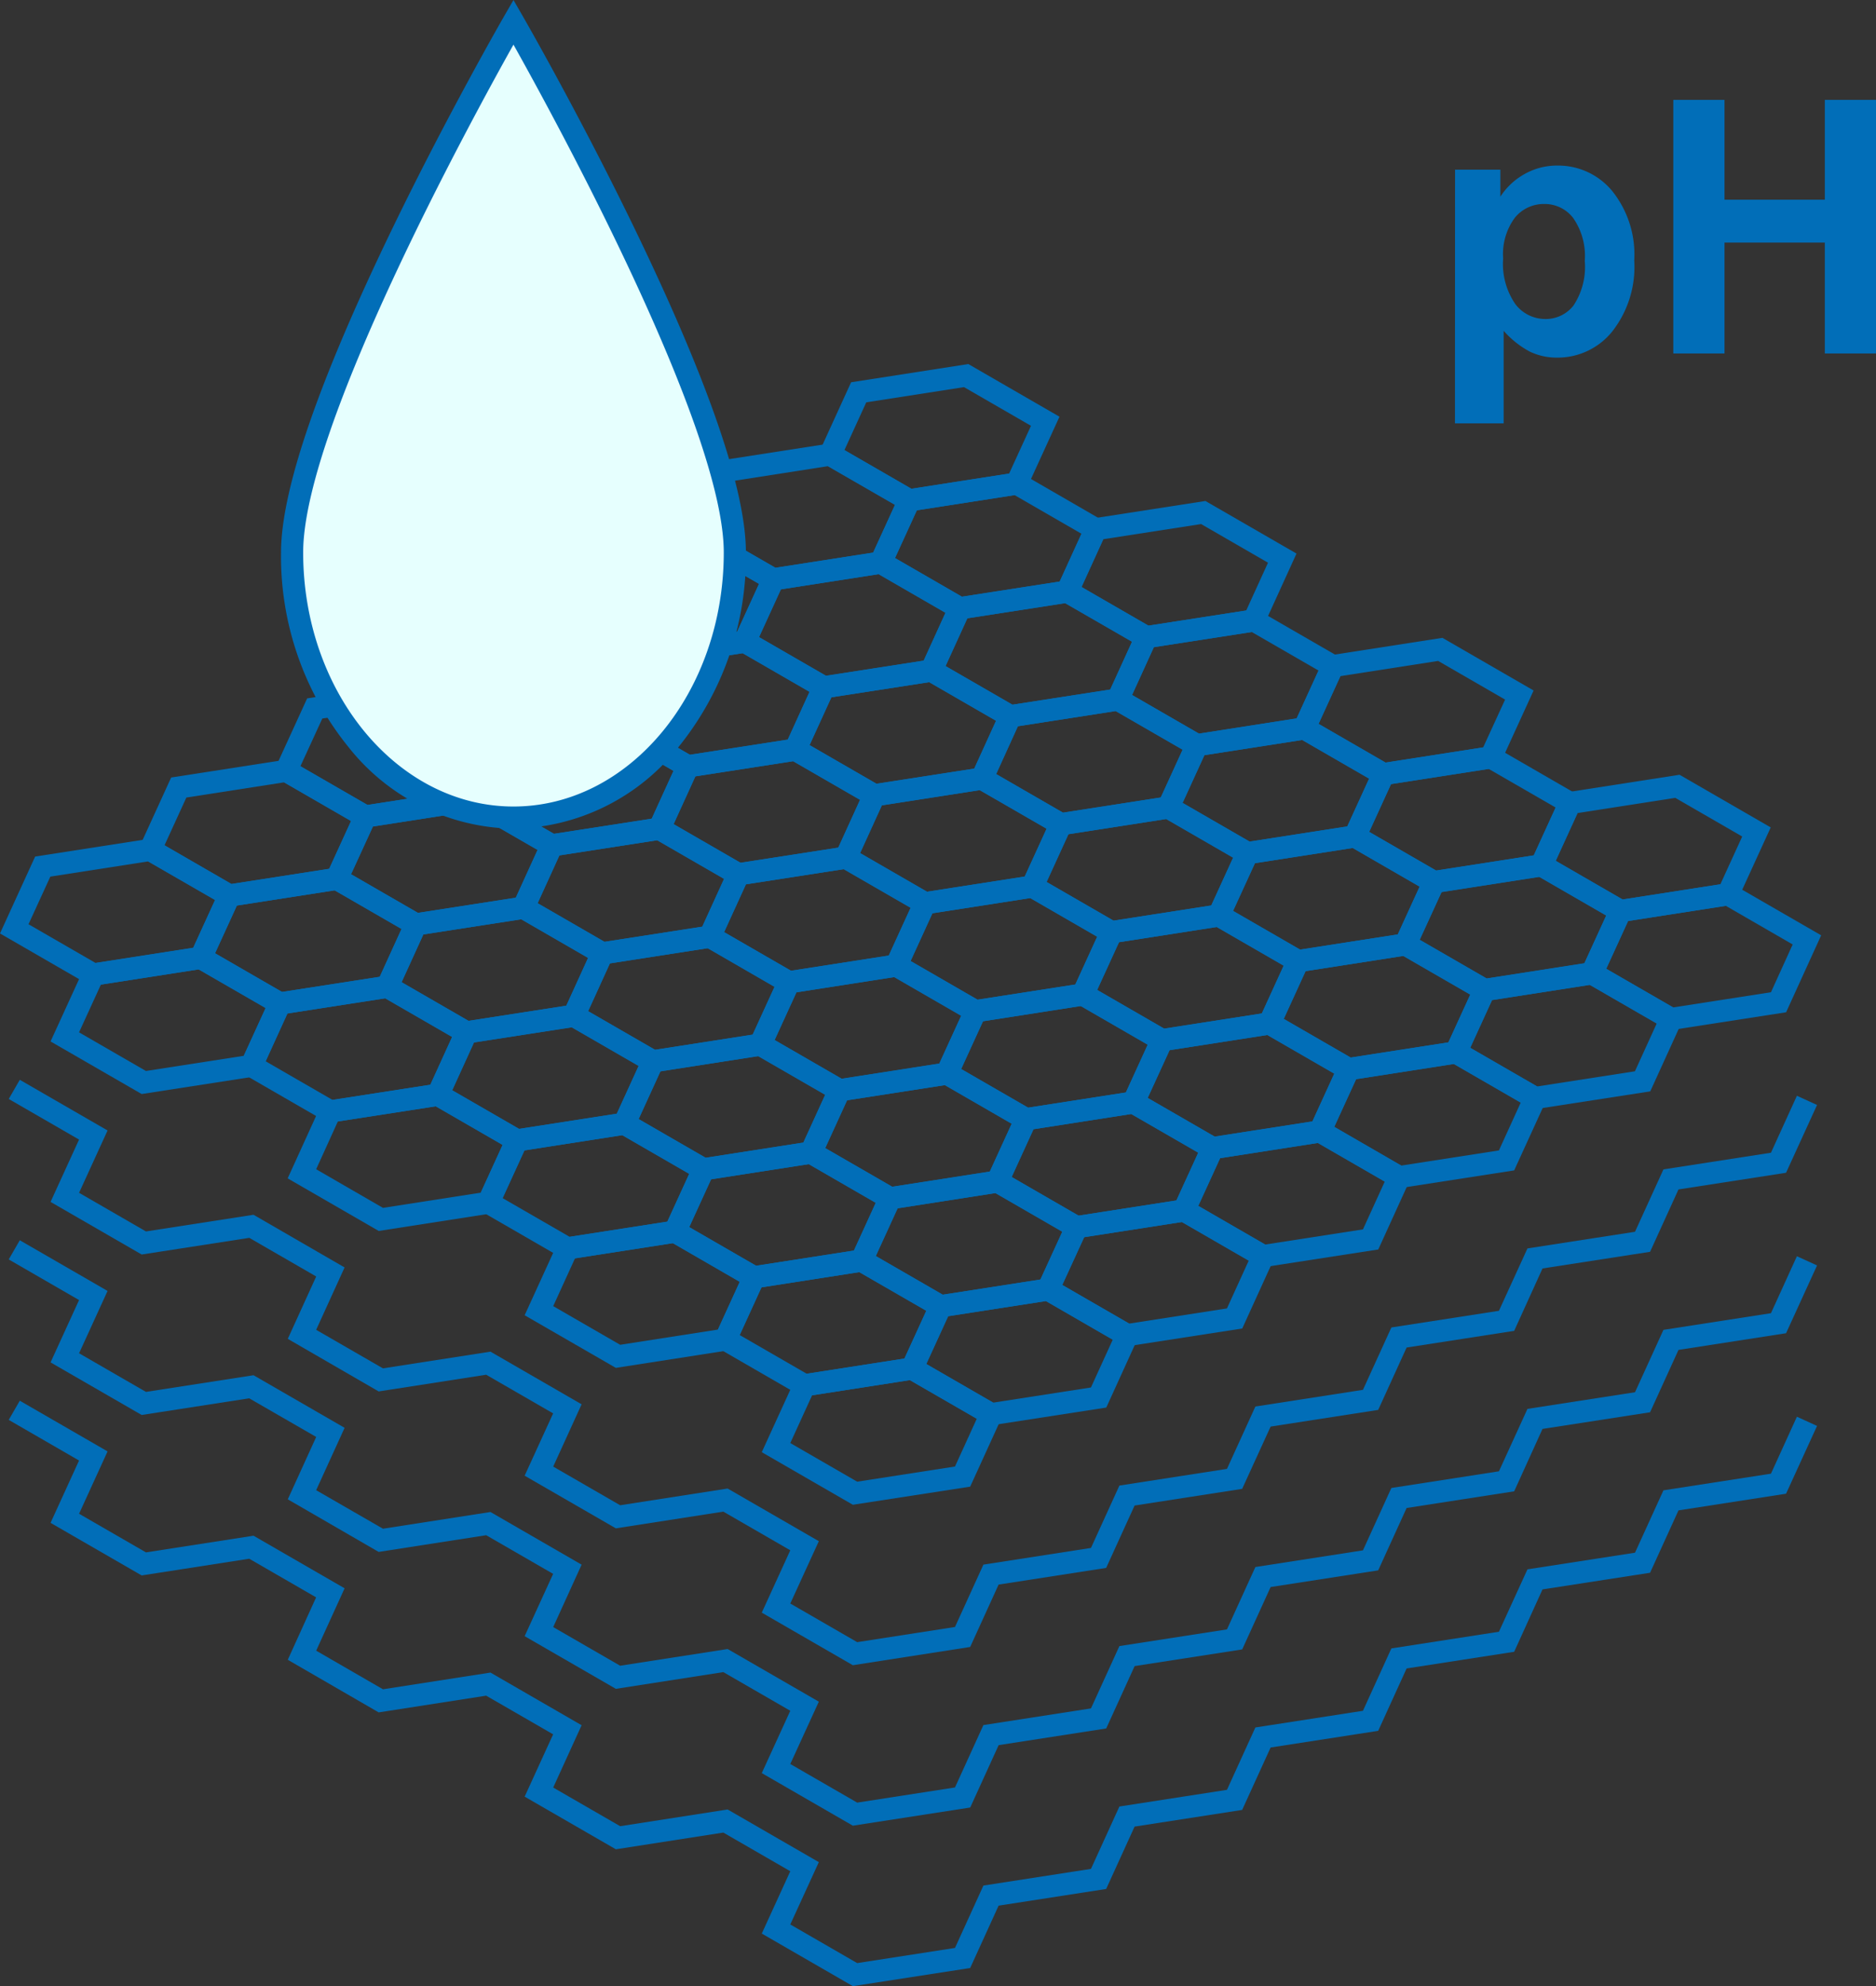 <svg xmlns="http://www.w3.org/2000/svg" width="84.745" height="89.701" viewBox="0 0 84.745 89.701">
  <rect x="0" y="0" width="84.745" height="89.701" fill="#333333" stroke="none"/>
  <g id="グループ_4450" data-name="グループ 4450" transform="translate(-3949.856 -10979.037)">
    <g id="グループ_4449" data-name="グループ 4449">
      <path id="パス_3535" data-name="パス 3535" d="M43.743,0,47.86,2.378,46.271,5.851l-5.3.823L36.859,4.3,38.447.823Zm2.83,2.789L43.548,1.042l-4.416.687-.986,2.157,3.025,1.746,4.415-.687Z" transform="translate(3949.856 10995.479)" fill="#016eb8"/>
      <path id="パス_3536" data-name="パス 3536" d="M43.256,11.549,39.142,9.173,40.731,5.7l5.3-.823L50.14,7.252l-1.584,3.476ZM40.43,8.762l3.022,1.745,4.418-.685.984-2.158L45.831,5.919l-4.415.687Z" transform="translate(3949.856 10995.479)" fill="#016eb8"/>
      <path id="パス_3537" data-name="パス 3537" d="M54.453,6.184l4.114,2.375-1.584,3.476-5.3.821-4.114-2.375,1.584-3.476ZM57.28,8.971,54.258,7.226l-4.418.685-.984,2.158,3.022,1.745,4.418-.685Z" transform="translate(3949.856 10995.479)" fill="#016eb8"/>
      <path id="パス_3538" data-name="パス 3538" d="M53.967,17.733l-4.114-2.375,1.584-3.476,5.3-.821,4.114,2.375-1.589,3.473ZM51.14,14.946l3.022,1.745L58.576,16l.987-2.157L56.542,12.1l-4.418.685Z" transform="translate(3949.856 10995.479)" fill="#016eb8"/>
      <path id="パス_3539" data-name="パス 3539" d="M65.16,12.365l4.118,2.378-1.589,3.473-5.3.823-4.117-2.378,1.588-3.473Zm2.83,2.789-3.024-1.746-4.416.687-.986,2.157L62.588,18,67,17.311Z" transform="translate(3949.856 10995.479)" fill="#016eb8"/>
      <path id="パス_3540" data-name="パス 3540" d="M64.678,23.917,60.56,21.539l1.588-3.473,5.3-.823,4.118,2.378-1.589,3.473Zm-2.83-2.789,3.025,1.746,4.415-.687.987-2.157L67.25,18.285l-4.416.687Z" transform="translate(3949.856 10995.479)" fill="#016eb8"/>
      <path id="パス_3541" data-name="パス 3541" d="M75.871,18.549l4.118,2.378L78.4,24.4l-5.3.823-4.117-2.378,1.588-3.473Zm2.83,2.789-3.024-1.746-4.416.687-.986,2.157L73.3,24.181l4.415-.687Z" transform="translate(3949.856 10995.479)" fill="#016eb8"/>
      <path id="パス_3542" data-name="パス 3542" d="M78.154,23.426,82.268,25.8l-1.584,3.476-5.3.821L71.27,27.723l1.589-3.473Zm2.827,2.787L77.96,24.468l-4.415.687-.987,2.157,3.022,1.745L80,28.371Z" transform="translate(3949.856 10995.479)" fill="#016eb8"/>
      <path id="パス_3543" data-name="パス 3543" d="M34.833,10.244,30.716,7.867,32.3,4.393l5.3-.823,4.118,2.378L40.128,9.421ZM32,7.455,35.028,9.2l4.415-.687.987-2.157L37.4,4.612,32.989,5.3Z" transform="translate(3949.856 10995.479)" fill="#016eb8"/>
      <path id="パス_3544" data-name="パス 3544" d="M37.113,15.119,33,12.743,34.588,9.27l5.3-.823L44,10.822,42.413,14.3Zm-2.827-2.787,3.022,1.745,4.418-.685.984-2.158L39.688,9.489l-4.415.687Z" transform="translate(3949.856 10995.479)" fill="#016eb8"/>
      <path id="パス_3545" data-name="パス 3545" d="M45.54,16.426l-4.114-2.375,1.584-3.476,5.3-.821,4.114,2.375L50.839,15.6Zm-2.827-2.787,3.022,1.745,4.418-.685.984-2.158L48.115,10.8l-4.418.685Z" transform="translate(3949.856 10995.479)" fill="#016eb8"/>
      <path id="パス_3546" data-name="パス 3546" d="M47.824,21.3,43.71,18.928l1.584-3.476,5.3-.821,4.114,2.375-1.589,3.473ZM45,18.516l3.022,1.745,4.415-.687.987-2.157L50.4,15.673l-4.418.685Z" transform="translate(3949.856 10995.479)" fill="#016eb8"/>
      <path id="パス_3547" data-name="パス 3547" d="M56.251,22.61l-4.117-2.378,1.588-3.473,5.3-.823,4.118,2.378-1.589,3.473Zm-2.83-2.789,3.025,1.746,4.415-.687.987-2.157-3.024-1.746-4.416.687Z" transform="translate(3949.856 10995.479)" fill="#016eb8"/>
      <path id="パス_3548" data-name="パス 3548" d="M58.535,27.487l-4.117-2.378,1.588-3.473,5.3-.823,4.118,2.378L63.83,26.663ZM55.7,24.7l3.025,1.746,4.415-.687.987-2.157-3.024-1.746-4.416.687Z" transform="translate(3949.856 10995.479)" fill="#016eb8"/>
      <path id="パス_3549" data-name="パス 3549" d="M66.961,28.794l-4.117-2.378,1.588-3.473,5.3-.823L73.846,24.5,72.257,27.97ZM64.132,26l3.025,1.746,4.415-.687.987-2.157-3.024-1.746-4.416.687Z" transform="translate(3949.856 10995.479)" fill="#016eb8"/>
      <path id="パス_3550" data-name="パス 3550" d="M69.242,33.668l-4.114-2.375,1.589-3.473,5.3-.823,4.114,2.375-1.584,3.476Zm-2.827-2.787,3.022,1.745,4.418-.685.984-2.158-3.022-1.745-4.415.687Z" transform="translate(3949.856 10995.479)" fill="#016eb8"/>
      <path id="パス_3551" data-name="パス 3551" d="M28.69,13.814l-4.117-2.378,1.588-3.473,5.3-.823,4.118,2.378-1.589,3.473Zm-2.83-2.789,3.025,1.746,4.415-.687.987-2.157L31.262,8.182l-4.416.687Z" transform="translate(3949.856 10995.479)" fill="#016eb8"/>
      <path id="パス_3552" data-name="パス 3552" d="M30.97,18.689l-4.114-2.375,1.589-3.473,5.3-.823,4.114,2.375L36.27,17.868ZM28.143,15.9l3.022,1.745,4.418-.685.984-2.158-3.022-1.745-4.415.687Z" transform="translate(3949.856 10995.479)" fill="#016eb8"/>
      <path id="パス_3553" data-name="パス 3553" d="M39.4,20l-4.114-2.375,1.584-3.476,5.3-.821L46.281,15.7,44.7,19.175ZM36.57,17.209l3.022,1.745,4.418-.685.984-2.158-3.022-1.745-4.418.685Z" transform="translate(3949.856 10995.479)" fill="#016eb8"/>
      <path id="パス_3554" data-name="パス 3554" d="M41.681,24.873,37.567,22.5l1.584-3.476,5.3-.821,4.114,2.375-1.589,3.473Zm-2.827-2.787,3.022,1.745,4.415-.687.987-2.157-3.022-1.745-4.418.685Z" transform="translate(3949.856 10995.479)" fill="#016eb8"/>
      <path id="パス_3555" data-name="パス 3555" d="M50.108,26.18,45.99,23.8l1.588-3.473,5.3-.823,4.118,2.378L55.4,25.356Zm-2.83-2.789L50.3,25.137l4.415-.687.987-2.157L52.68,20.548l-4.416.687Z" transform="translate(3949.856 10995.479)" fill="#016eb8"/>
      <path id="パス_3556" data-name="パス 3556" d="M52.392,31.057l-4.117-2.378,1.588-3.473,5.3-.823,4.118,2.378-1.589,3.473Zm-2.83-2.789,3.025,1.746L57,29.328l.987-2.157-3.024-1.746-4.416.687Z" transform="translate(3949.856 10995.479)" fill="#016eb8"/>
      <path id="パス_3557" data-name="パス 3557" d="M60.818,32.363,56.7,29.986l1.588-3.473,5.3-.823L67.7,28.067,66.114,31.54Zm-2.83-2.789,3.025,1.746,4.415-.687.987-2.157L63.39,26.731l-4.416.687Z" transform="translate(3949.856 10995.479)" fill="#016eb8"/>
      <path id="パス_3558" data-name="パス 3558" d="M63.1,37.238l-4.114-2.375,1.589-3.473,5.3-.823,4.114,2.375L68.4,36.417Zm-2.827-2.787L63.293,36.2l4.418-.685.984-2.158-3.022-1.745-4.415.687Z" transform="translate(3949.856 10995.479)" fill="#016eb8"/>
      <path id="パス_3559" data-name="パス 3559" d="M22.547,17.384,18.43,15.007l1.588-3.473,5.3-.823,4.118,2.378-1.589,3.473ZM19.717,14.6l3.025,1.746,4.415-.687.987-2.157-3.024-1.746-4.416.687Z" transform="translate(3949.856 10995.479)" fill="#016eb8"/>
      <path id="パス_3560" data-name="パス 3560" d="M24.827,22.259l-4.114-2.375L22.3,16.41l5.3-.823,4.114,2.375-1.584,3.476ZM22,19.472l3.022,1.745,4.418-.685.984-2.158L27.4,16.629l-4.415.687Z" transform="translate(3949.856 10995.479)" fill="#016eb8"/>
      <path id="パス_3561" data-name="パス 3561" d="M33.254,23.566,29.14,21.191l1.584-3.476,5.3-.821,4.114,2.375-1.584,3.476Zm-2.827-2.787,3.022,1.745,4.418-.685.984-2.158-3.022-1.745-4.418.685Z" transform="translate(3949.856 10995.479)" fill="#016eb8"/>
      <path id="パス_3562" data-name="パス 3562" d="M35.538,28.443l-4.114-2.375,1.584-3.476,5.3-.821,4.114,2.375-1.589,3.473Zm-2.827-2.787L35.733,27.4l4.415-.687.987-2.157-3.022-1.745-4.418.685Z" transform="translate(3949.856 10995.479)" fill="#016eb8"/>
      <path id="パス_3563" data-name="パス 3563" d="M43.965,29.75l-4.117-2.378L41.435,23.9l5.3-.823,4.118,2.378L49.26,28.926Zm-2.83-2.789,3.025,1.746,4.415-.687.987-2.157-3.024-1.746-4.416.687Z" transform="translate(3949.856 10995.479)" fill="#016eb8"/>
      <path id="パス_3564" data-name="パス 3564" d="M46.249,34.626l-4.117-2.378,1.588-3.473,5.3-.823,4.118,2.378L51.544,33.8Zm-2.83-2.789,3.025,1.746,4.415-.687.987-2.157-3.024-1.746-4.416.687Z" transform="translate(3949.856 10995.479)" fill="#016eb8"/>
      <path id="パス_3565" data-name="パス 3565" d="M54.675,35.933l-4.117-2.378,1.588-3.473,5.3-.823,4.118,2.378L59.971,35.11Zm-2.83-2.789,3.025,1.746,4.415-.687.987-2.157L57.247,30.3l-4.416.687Z" transform="translate(3949.856 10995.479)" fill="#016eb8"/>
      <path id="パス_3566" data-name="パス 3566" d="M56.956,40.808l-4.114-2.375,1.589-3.473,5.3-.823,4.114,2.375-1.584,3.476Zm-2.827-2.787,3.022,1.745,4.418-.685.984-2.158-3.022-1.745-4.415.687Z" transform="translate(3949.856 10995.479)" fill="#016eb8"/>
      <path id="パス_3567" data-name="パス 3567" d="M16.4,20.954l-4.117-2.378L13.875,15.1l5.3-.823,4.118,2.378L21.7,20.131Zm-2.83-2.789L16.6,19.912l4.415-.687L22,17.068l-3.024-1.746-4.416.687Z" transform="translate(3949.856 10995.479)" fill="#016eb8"/>
      <path id="パス_3568" data-name="パス 3568" d="M18.684,25.829,14.57,23.453l1.589-3.473,5.3-.823,4.114,2.375-1.584,3.476Zm-2.827-2.787,3.022,1.745L23.3,24.1l.984-2.158L21.259,20.2l-4.415.687Z" transform="translate(3949.856 10995.479)" fill="#016eb8"/>
      <path id="パス_3569" data-name="パス 3569" d="M27.111,27.136,23,24.76l1.584-3.476,5.3-.821,4.114,2.375L32.41,26.314Zm-2.827-2.787,3.022,1.745,4.418-.685.984-2.158-3.022-1.745-4.418.685Z" transform="translate(3949.856 10995.479)" fill="#016eb8"/>
      <path id="パス_3570" data-name="パス 3570" d="M29.395,32.013l-4.114-2.375,1.584-3.476,5.3-.821,4.114,2.375L34.69,31.189Zm-2.827-2.787L29.59,30.97,34,30.284l.987-2.157L31.97,26.382l-4.418.685Z" transform="translate(3949.856 10995.479)" fill="#016eb8"/>
      <path id="パス_3571" data-name="パス 3571" d="M37.822,33.319,33.7,30.942l1.588-3.473,5.3-.823,4.118,2.378L43.117,32.5Zm-2.83-2.789,3.025,1.746,4.415-.687.987-2.157-3.024-1.746-4.416.687Z" transform="translate(3949.856 10995.479)" fill="#016eb8"/>
      <path id="パス_3572" data-name="パス 3572" d="M40.106,38.2l-4.117-2.378,1.588-3.473,5.3-.823L46.99,33.9,45.4,37.373Zm-2.83-2.789L40.3,37.154l4.415-.687.987-2.157-3.024-1.746-4.416.687Z" transform="translate(3949.856 10995.479)" fill="#016eb8"/>
      <path id="パス_3573" data-name="パス 3573" d="M48.532,39.5l-4.117-2.378L46,33.652l5.3-.823,4.118,2.378L53.828,38.68ZM45.7,36.714l3.025,1.746,4.415-.687.987-2.157L51.1,33.871l-4.416.687Z" transform="translate(3949.856 10995.479)" fill="#016eb8"/>
      <path id="パス_3574" data-name="パス 3574" d="M50.812,44.378,46.7,42l1.589-3.473,5.3-.823L57.7,40.081l-1.584,3.476Zm-2.827-2.787,3.022,1.745,4.418-.685.984-2.158-3.022-1.745-4.415.687Z" transform="translate(3949.856 10995.479)" fill="#016eb8"/>
      <path id="パス_3575" data-name="パス 3575" d="M10.261,24.524,6.144,22.146l1.588-3.473,5.3-.823,4.118,2.378L15.556,23.7Zm-2.83-2.789,3.025,1.746,4.415-.687.987-2.157-3.024-1.746-4.416.687Z" transform="translate(3949.856 10995.479)" fill="#016eb8"/>
      <path id="パス_3576" data-name="パス 3576" d="M12.541,29.4,8.427,27.023l1.589-3.473,5.3-.823L19.425,25.1l-1.584,3.476ZM9.714,26.612l3.022,1.745,4.418-.685.984-2.158-3.022-1.745-4.415.687Z" transform="translate(3949.856 10995.479)" fill="#016eb8"/>
      <path id="パス_3577" data-name="パス 3577" d="M20.968,30.705,16.854,28.33l1.584-3.476,5.3-.821,4.114,2.375-1.584,3.476Zm-2.827-2.787,3.022,1.745,4.418-.685.984-2.158-3.022-1.745-4.418.685Z" transform="translate(3949.856 10995.479)" fill="#016eb8"/>
      <path id="パス_3578" data-name="パス 3578" d="M23.252,35.582l-4.114-2.375,1.584-3.476,5.3-.821,4.114,2.375-1.589,3.473ZM20.425,32.8l3.022,1.745,4.415-.687.987-2.157-3.022-1.745-4.418.685Z" transform="translate(3949.856 10995.479)" fill="#016eb8"/>
      <path id="パス_3579" data-name="パス 3579" d="M31.679,36.889l-4.117-2.378,1.588-3.473,5.3-.823,4.118,2.378-1.589,3.473ZM28.849,34.1l3.025,1.746,4.415-.687L37.275,33l-3.024-1.746-4.416.687Z" transform="translate(3949.856 10995.479)" fill="#016eb8"/>
      <path id="パス_3580" data-name="パス 3580" d="M33.963,41.766l-4.117-2.378,1.588-3.473,5.3-.823,4.118,2.378-1.589,3.473Zm-2.83-2.789,3.025,1.746,4.415-.687.987-2.157-3.024-1.746-4.416.687Z" transform="translate(3949.856 10995.479)" fill="#016eb8"/>
      <path id="パス_3581" data-name="パス 3581" d="M42.389,43.073,38.272,40.7l1.588-3.473,5.3-.823,4.118,2.378L47.685,42.25Zm-2.83-2.789,3.025,1.746L47,41.344l.987-2.157-3.024-1.746-4.416.687Z" transform="translate(3949.856 10995.479)" fill="#016eb8"/>
      <path id="パス_3582" data-name="パス 3582" d="M44.669,47.948l-4.114-2.375L42.144,42.1l5.3-.823,4.114,2.375-1.584,3.476Zm-2.827-2.787,3.022,1.745,4.418-.685.984-2.158-3.022-1.745L42.83,43Z" transform="translate(3949.856 10995.479)" fill="#016eb8"/>
      <path id="パス_3583" data-name="パス 3583" d="M4.118,28.094,0,25.716l1.588-3.473,5.3-.823L11,23.8,9.413,27.27ZM1.288,25.3l3.025,1.746,4.415-.687.987-2.157L6.69,22.462l-4.416.687Z" transform="translate(3949.856 10995.479)" fill="#016eb8"/>
      <path id="パス_3584" data-name="パス 3584" d="M6.4,32.968,2.284,30.593,3.873,27.12l5.3-.823,4.114,2.375L11.7,32.147ZM3.571,30.182l3.022,1.745,4.418-.685L12,29.083,8.973,27.339l-4.415.687Z" transform="translate(3949.856 10995.479)" fill="#016eb8"/>
      <path id="パス_3585" data-name="パス 3585" d="M14.825,34.275,10.711,31.9,12.3,28.425l5.3-.821,4.114,2.375-1.584,3.476ZM12,31.489l3.022,1.745,4.418-.685.984-2.158L17.4,28.645l-4.418.685Z" transform="translate(3949.856 10995.479)" fill="#016eb8"/>
      <path id="パス_3586" data-name="パス 3586" d="M17.109,39.152l-4.114-2.375L14.579,33.3l5.3-.821,4.114,2.375L22.4,38.329Zm-2.827-2.787L17.3,38.11l4.415-.687.987-2.157-3.022-1.745-4.418.685Z" transform="translate(3949.856 10995.479)" fill="#016eb8"/>
      <path id="パス_3587" data-name="パス 3587" d="M25.536,40.459l-4.117-2.378,1.588-3.473,5.3-.823,4.118,2.378-1.589,3.473Zm-2.83-2.789,3.025,1.746,4.415-.687.987-2.157-3.024-1.746-4.416.687Z" transform="translate(3949.856 10995.479)" fill="#016eb8"/>
      <path id="パス_3588" data-name="パス 3588" d="M27.82,45.336,23.7,42.959l1.588-3.473,5.3-.823L34.7,41.039l-1.589,3.473Zm-2.83-2.789,3.025,1.746,4.415-.687.987-2.157L30.392,39.7l-4.416.687Z" transform="translate(3949.856 10995.479)" fill="#016eb8"/>
      <path id="パス_3589" data-name="パス 3589" d="M36.246,46.643l-4.117-2.378,1.588-3.473,5.3-.823,4.118,2.378L41.542,45.82Zm-2.83-2.789L36.441,45.6l4.415-.687.987-2.157-3.024-1.746L34.4,41.7Z" transform="translate(3949.856 10995.479)" fill="#016eb8"/>
      <path id="パス_3590" data-name="パス 3590" d="M38.526,51.518l-4.114-2.375L36,45.669l5.3-.823,4.114,2.375L43.826,50.7ZM35.7,48.731l3.022,1.745,4.418-.685.984-2.158L41.1,45.888l-4.415.687Z" transform="translate(3949.856 10995.479)" fill="#016eb8"/>
      <path id="パス_3591" data-name="パス 3591" d="M38.526,58.765l-4.114-2.375L35.7,53.574l-3.025-1.746-4.855.755L23.7,50.205l1.287-2.814-3.025-1.746-4.856.755L13,44.025l1.284-2.817-3.022-1.745L6.4,40.216,2.284,37.84l1.287-2.815L.394,33.191l.5-.866,3.965,2.289L3.572,37.429l3.022,1.745,4.859-.753L15.566,40.8l-1.284,2.817L17.3,45.358l4.856-.755,4.117,2.378L24.99,49.794l3.025,1.746,4.855-.755,4.119,2.378L35.7,55.978l3.022,1.745,4.418-.685,1.284-2.817,4.859-.753,1.284-2.817,4.859-.753,1.284-2.817,4.859-.753,1.284-2.817,4.859-.753L69,39.941l4.859-.752,1.284-2.817L80,35.619l1.172-2.572.91.415-1.4,3.062-4.859.753-1.284,2.817-4.859.752L68.4,43.664l-4.859.753-1.284,2.817-4.859.753L56.112,50.8l-4.859.753-1.284,2.817-4.859.753-1.284,2.817Z" transform="translate(3949.856 10995.479)" fill="#016eb8"/>
      <path id="パス_3592" data-name="パス 3592" d="M38.526,66.012l-4.114-2.375L35.7,60.822l-3.025-1.746-4.855.755L23.7,57.453l1.287-2.814-3.025-1.746-4.856.755L13,51.272l1.284-2.817L11.257,46.71,6.4,47.463,2.284,45.088l1.287-2.815L.394,40.438l.5-.866,3.965,2.289L3.572,44.676l3.022,1.745,4.859-.753,4.114,2.375L14.282,50.86,17.3,52.6l4.856-.755,4.117,2.378L24.99,57.042l3.025,1.746,4.855-.755,4.119,2.378L35.7,63.226l3.022,1.744,4.418-.685,1.284-2.817,4.859-.753L50.567,57.9l4.859-.753,1.284-2.817,4.859-.753,1.284-2.817,4.859-.753L69,47.188l4.859-.752,1.284-2.817L80,42.866l1.172-2.572.91.415-1.4,3.062-4.859.753-1.284,2.817-4.859.752L68.4,50.911l-4.859.753-1.284,2.817-4.859.753-1.284,2.817-4.859.753-1.284,2.817-4.859.753-1.284,2.817Z" transform="translate(3949.856 10995.479)" fill="#016eb8"/>
      <path id="パス_3593" data-name="パス 3593" d="M38.526,73.259l-4.114-2.375L35.7,68.069l-3.025-1.746-4.855.755L23.7,64.7l1.287-2.814-3.025-1.746-4.856.755L13,58.519,14.28,55.7l-3.022-1.745L6.4,54.71,2.284,52.335,3.571,49.52.394,47.685l.5-.866,3.965,2.289L3.572,51.924l3.022,1.745,4.859-.753,4.114,2.375-1.284,2.817L17.3,59.852l4.856-.755,4.117,2.378L24.99,64.289l3.025,1.746,4.855-.755,4.119,2.378L35.7,70.473l3.022,1.745,4.418-.685,1.284-2.817,4.859-.753,1.284-2.817,4.859-.753,1.284-2.817,4.859-.753,1.284-2.817,4.859-.753L69,54.435l4.859-.752,1.284-2.817L80,50.114l1.172-2.572.91.415-1.4,3.062-4.859.753-1.284,2.817-4.859.752L68.4,58.158l-4.859.753-1.284,2.817-4.859.753L56.112,65.3l-4.859.753-1.284,2.817-4.859.753-1.284,2.817Z" transform="translate(3949.856 10995.479)" fill="#016eb8"/>
    </g>
    <path id="パス_3777" data-name="パス 3777" d="M20,23.949c0,6.614-4.477,11.975-10,11.975S0,30.563,0,23.949,10,0,10,0,20,17.335,20,23.949" transform="translate(3963.051 10980.038)" fill="#e6fffe"/>
    <path id="パス_3777_-_アウトライン" data-name="パス 3777 - アウトライン" d="M10,36.424a9.678,9.678,0,0,1-7.455-3.687A13.682,13.682,0,0,1-.5,23.949c0-2.819,1.7-7.756,5.05-14.673C7.029,4.159,9.542-.206,9.567-.25L10-1l.433.751c.025.043,2.538,4.409,5.017,9.526C18.8,16.194,20.5,21.13,20.5,23.949a13.682,13.682,0,0,1-3.045,8.788A9.678,9.678,0,0,1,10,36.424ZM10,1.015C8.087,4.429.5,18.324.5,23.949c0,6.327,4.262,11.475,9.5,11.475s9.5-5.147,9.5-11.475C19.5,18.323,11.913,4.429,10,1.015Z" transform="translate(3963.051 10980.038)" fill="#016eb8"/>
    <path id="パス_6846" data-name="パス 6846" d="M1.086-8.3H3.133v1.219A3.063,3.063,0,0,1,4.211-8.094a2.972,2.972,0,0,1,1.508-.391A3.163,3.163,0,0,1,8.172-7.352,4.585,4.585,0,0,1,9.18-4.2,4.724,4.724,0,0,1,8.164-.965,3.164,3.164,0,0,1,5.7.188,2.8,2.8,0,0,1,4.457-.086a4.2,4.2,0,0,1-1.176-.937v4.18h-2.2ZM3.258-4.289a3.2,3.2,0,0,0,.555,2.066,1.7,1.7,0,0,0,1.352.668,1.586,1.586,0,0,0,1.273-.613A3.16,3.16,0,0,0,6.945-4.18a3,3,0,0,0-.523-1.937,1.619,1.619,0,0,0-1.3-.633,1.684,1.684,0,0,0-1.336.621A2.765,2.765,0,0,0,3.258-4.289ZM10.945,0V-11.453h2.313v4.508h4.531v-4.508H20.1V0H17.789V-5.008H13.258V0Z" transform="translate(4014.5 10995)" fill="#016eb8"/>
  </g>
</svg>

